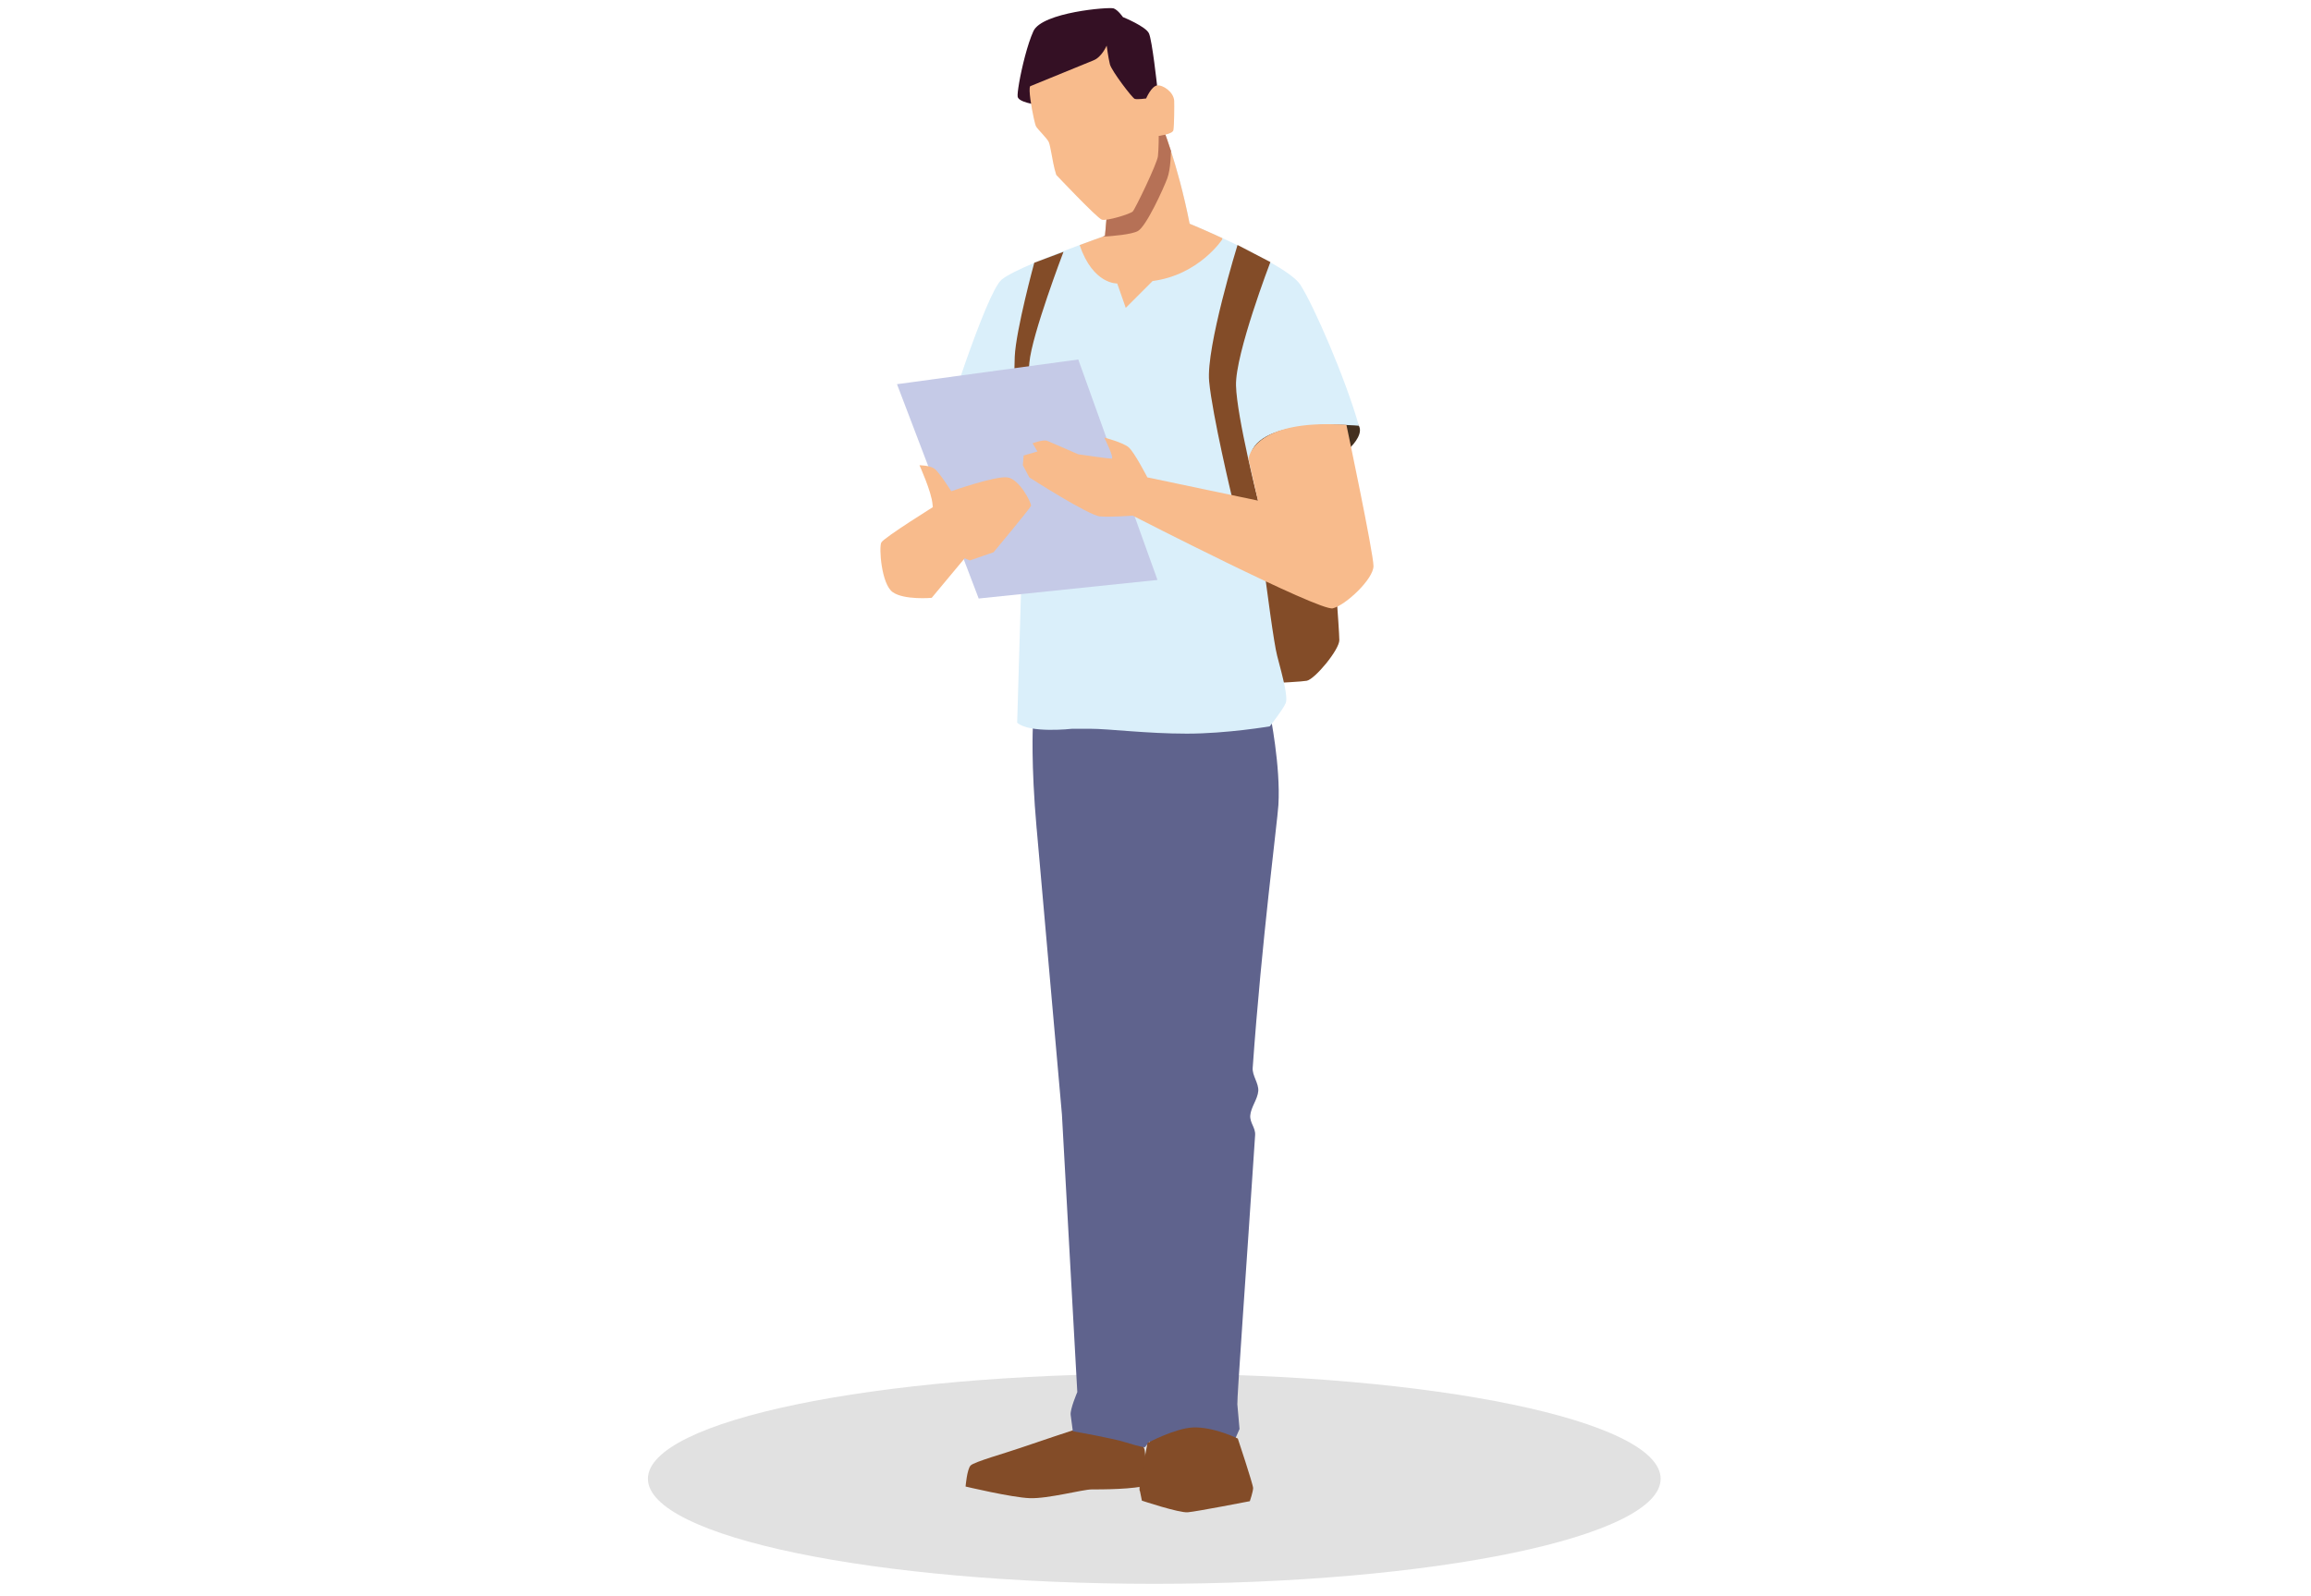 <svg width="550" height="380" viewBox="0 0 550 380" fill="none" xmlns="http://www.w3.org/2000/svg">
<path d="M274.71 377.04C208.154 377.04 154.2 365.843 154.2 352.03C154.2 338.217 208.154 327.02 274.71 327.02C341.266 327.02 395.22 338.217 395.22 352.03C395.22 365.843 341.266 377.04 274.71 377.04Z" fill="#E1E1E1"/>
<path d="M256.21 340.2C256.21 340.2 246.25 343.49 242.79 344.7C239.32 345.91 231.87 347.99 231.01 348.86C230.14 349.73 229.8 353.88 229.8 353.88C229.8 353.88 240.72 356.48 245.05 356.65C249.38 356.82 257.7 354.57 259.78 354.57C261.86 354.57 270.35 354.57 272.95 353.53C272.95 353.53 272.6 346.08 272.43 345.21C272.26 344.34 271.22 342.96 271.22 342.96C271.22 342.96 257.27 340.02 256.23 340.19L256.21 340.2Z" fill="#834C28"/>
<path d="M323.39 101.35C325.13 104.37 318.16 110.76 310.32 112.5C302.48 114.24 298.07 112.35 297.25 110.18C295.12 104.56 314.26 85.53 323.39 101.35Z" fill="#44301F"/>
<path d="M317.2 129.92C317.2 129.92 318.75 150.06 318.75 152.38C318.75 154.7 312.94 161.67 311.01 162.06C309.07 162.45 290.1 163.22 290.1 163.22L288.94 129.14L317.21 129.91L317.2 129.92Z" fill="#834C28"/>
<path d="M246.72 197.26C248.06 212.47 252.73 265.31 252.73 265.31L256.39 331.4C256.39 331.4 254.64 335.46 254.81 336.83C254.98 338.19 255.33 340.73 255.33 340.73C255.33 340.73 264.57 342.31 268.06 343.41C271.55 344.51 272.46 344.53 272.46 344.53L274.28 342.38L273.38 189.13L273.27 170.48L245.82 172.84C245.82 172.84 245.33 181.68 246.71 197.25L246.72 197.26Z" fill="#5F638D"/>
<path d="M302.25 169.88C302.25 169.88 304.81 182.38 304.25 191.65C304 195.72 300.27 223.94 298.13 254.23C298 256.05 299.59 257.88 299.46 259.71C299.32 261.66 297.69 263.61 297.55 265.56C297.43 267.3 298.83 268.47 298.71 270.21C296.59 302.42 294.36 333.02 294.48 334.33C294.74 337.09 295 340.18 295 340.18L293.08 344.56C293.08 344.56 286.35 342.69 282.68 342.94C279.01 343.19 274.14 345.09 274.14 345.09C274.14 345.09 272.92 340.33 272.61 337.94L272.3 335.54L273.52 331.79L267.14 194.82C267.14 194.82 263.84 185.71 264.22 173.7C264.64 160.52 302.26 169.88 302.26 169.88H302.25Z" fill="#5F638D"/>
<path d="M224.15 103.17C230.25 110.43 243.24 108.24 243.24 108.24V132.54L242.08 172.04C244.99 174.65 255.15 173.49 255.15 173.49H259.51C263.87 173.49 272.87 174.65 282.45 174.65C292.03 174.65 302.2 172.91 302.2 172.91C302.2 172.91 305.39 168.85 305.98 167.39C306.56 165.94 305.4 161.58 303.94 156.06C302.49 150.54 297.55 108.61 297.55 108.61C299.29 99.02 323.4 101.35 323.4 101.35C320.2 90.03 312.65 72.71 309.46 67.77C307.49 64.73 297.95 59.92 290.92 56.68C286.54 54.66 283.13 53.25 283.13 53.25C280.68 40.73 277.32 31.95 277.32 31.95L270.83 33.21L263.86 46.28L262.99 56.15C262.99 56.15 260.43 57.04 256.94 58.33C250.48 60.72 240.83 64.5 238.38 66.57C234.6 69.76 224.15 103.16 224.15 103.16V103.17Z" fill="#DAEFFA"/>
<path d="M256.94 58.33C260.14 67.77 265.89 67.48 265.89 67.48L267.92 73.29L274.31 66.9C285.35 65.45 290.86 57.03 290.86 57.03L290.91 56.69C286.53 54.67 283.12 53.26 283.12 53.26C281.68 45.9 279.92 39.83 278.72 36.08C277.88 33.45 277.31 31.96 277.31 31.96L270.82 33.22L263.85 46.29L262.98 56.16C262.98 56.16 262.78 56.23 262.41 56.36C261.47 56.69 259.44 57.41 256.94 58.34V58.33Z" fill="#F8BB8C"/>
<path d="M262.41 56.35C264.92 56.19 269.39 55.81 270.82 54.99C272.85 53.83 276.92 44.82 277.79 42.5C278.66 40.18 278.66 36.11 278.66 36.11L278.72 36.06C277.88 33.43 277.31 31.94 277.31 31.94L270.82 33.2L263.85 46.27L262.98 56.14C262.98 56.14 262.78 56.21 262.41 56.34V56.35Z" fill="#B67156"/>
<path d="M294.52 58.33C294.52 58.33 286.99 82.68 287.77 90.81C288.54 98.94 293.19 118.3 293.19 118.3L299.58 119.85C299.58 119.85 294.35 99.33 294.16 91.77C293.97 84.22 302.34 62.39 302.34 62.39L294.52 58.32V58.33Z" fill="#834C28"/>
<path d="M253.11 59.93C253.11 59.93 245.56 79.68 244.98 86.36C244.4 93.04 243.24 108.24 243.24 108.24L241.79 107.85C241.79 107.85 241.21 91.3 241.5 84.91C241.79 78.52 246.15 62.55 246.15 62.55L253.12 59.94L253.11 59.93Z" fill="#834C28"/>
<path d="M242.2 23.04C242.22 23.1 242.23 23.15 242.25 23.2C242.6 23.98 244.29 24.45 245.38 24.68C245.93 24.8 246.33 24.85 246.33 24.85L272.66 26.66L273.08 25.68L275.37 20.33C275.37 20.33 274.21 9.62 273.44 7.94C272.68 6.3 267.5 4.17 267.25 4.07C267.25 4.07 266.09 2.39 265.05 2C264.02 1.61 248.01 2.9 245.94 7.42C244.53 10.51 243.18 16.07 242.55 19.69C242.26 21.37 242.12 22.63 242.2 23.03V23.04Z" fill="#341024"/>
<path d="M245.17 20.53C244.74 21.24 245.46 25.56 246.03 28.14C246.14 28.63 246.24 29.06 246.33 29.39C246.41 29.7 246.48 29.92 246.53 30.02C246.92 30.8 249.24 32.92 249.63 33.89C250.02 34.86 250.6 38.92 250.99 40.28L251.38 41.64C251.38 41.64 261.06 51.9 262.22 52.29C263.38 52.68 269 50.93 269.58 50.35C270.16 49.77 275.39 38.93 275.58 37.19C275.77 35.45 275.77 32.35 275.77 32.35C275.77 32.35 279.06 31.96 279.26 30.99C279.45 30.02 279.5 25.01 279.45 24.02C279.35 21.89 276.74 20.15 275.38 20.34C274.02 20.53 272.77 23.44 272.77 23.44C272.77 23.44 270.64 23.73 270.06 23.54C269.48 23.35 264.54 16.86 264.15 15.31C263.76 13.76 263.38 10.86 263.38 10.86C263.38 10.86 262.22 13.57 260.28 14.35" fill="#F8BB8C"/>
<path d="M271.2 353.54V354.75L271.32 355.05L271.76 357.24C271.76 357.24 280.6 360.19 282.68 360.01C284.76 359.84 297.45 357.37 297.45 357.37C297.45 357.37 298.23 355.1 298.23 354.24C298.23 353.38 294.59 342.46 294.59 342.46C294.59 342.46 288.79 339.6 283.89 339.82C279.68 340.01 273.1 343.5 273.1 343.5L271.19 353.55L271.2 353.54Z" fill="#834C28"/>
<path d="M256.62 85.58L275.47 138.06L232.92 142.48L213.48 91.46L256.62 85.58Z" fill="#C5CAE7"/>
<path d="M320.44 101.16C320.44 101.16 326.88 131.66 326.88 134.75C326.88 137.84 320.3 144.04 317.2 144.82C314.1 145.59 269.57 122.75 269.57 122.75C269.57 122.75 264.54 123.14 261.83 122.94C259.12 122.75 244.98 113.66 244.98 113.66L243.43 110.76L243.62 108.44L246.91 107.47L245.75 105.53C245.75 105.53 248.27 104.56 249.24 104.95C250.21 105.34 256.6 108.14 256.6 108.14C256.6 108.14 263.76 109.19 264.54 109.19C265.32 109.19 262.8 104.16 262.8 104.16C262.8 104.16 267.25 105.32 268.61 106.48C269.97 107.64 273.06 113.64 273.06 113.64L299.39 119.17L297.13 109.26C297.13 109.26 297.94 99.61 320.45 101.14L320.44 101.16Z" fill="#F8BB8C"/>
<path d="M223.1 120.05C223.1 120.05 210.32 127.99 209.74 129.15C209.16 130.31 209.74 139.02 212.45 140.96C215.16 142.9 221.74 142.32 221.74 142.32L231.42 130.7L223.09 120.05H223.1Z" fill="#F8BB8C"/>
<path d="M226.39 116.95C226.39 116.95 223.49 112.3 222.32 111.53C221.16 110.76 218.83 110.76 218.83 110.76C218.83 110.76 221.73 117.15 221.93 120.05C222.12 122.95 224.06 128.18 225.03 129.92C226 131.66 230.84 133.41 230.84 133.41L236.46 131.47C236.46 131.47 245.17 121.01 245.37 120.43C245.56 119.85 242.66 114.04 239.75 113.65C236.85 113.26 226.39 116.94 226.39 116.94V116.95Z" fill="#F8BB8C"/>
</svg>
